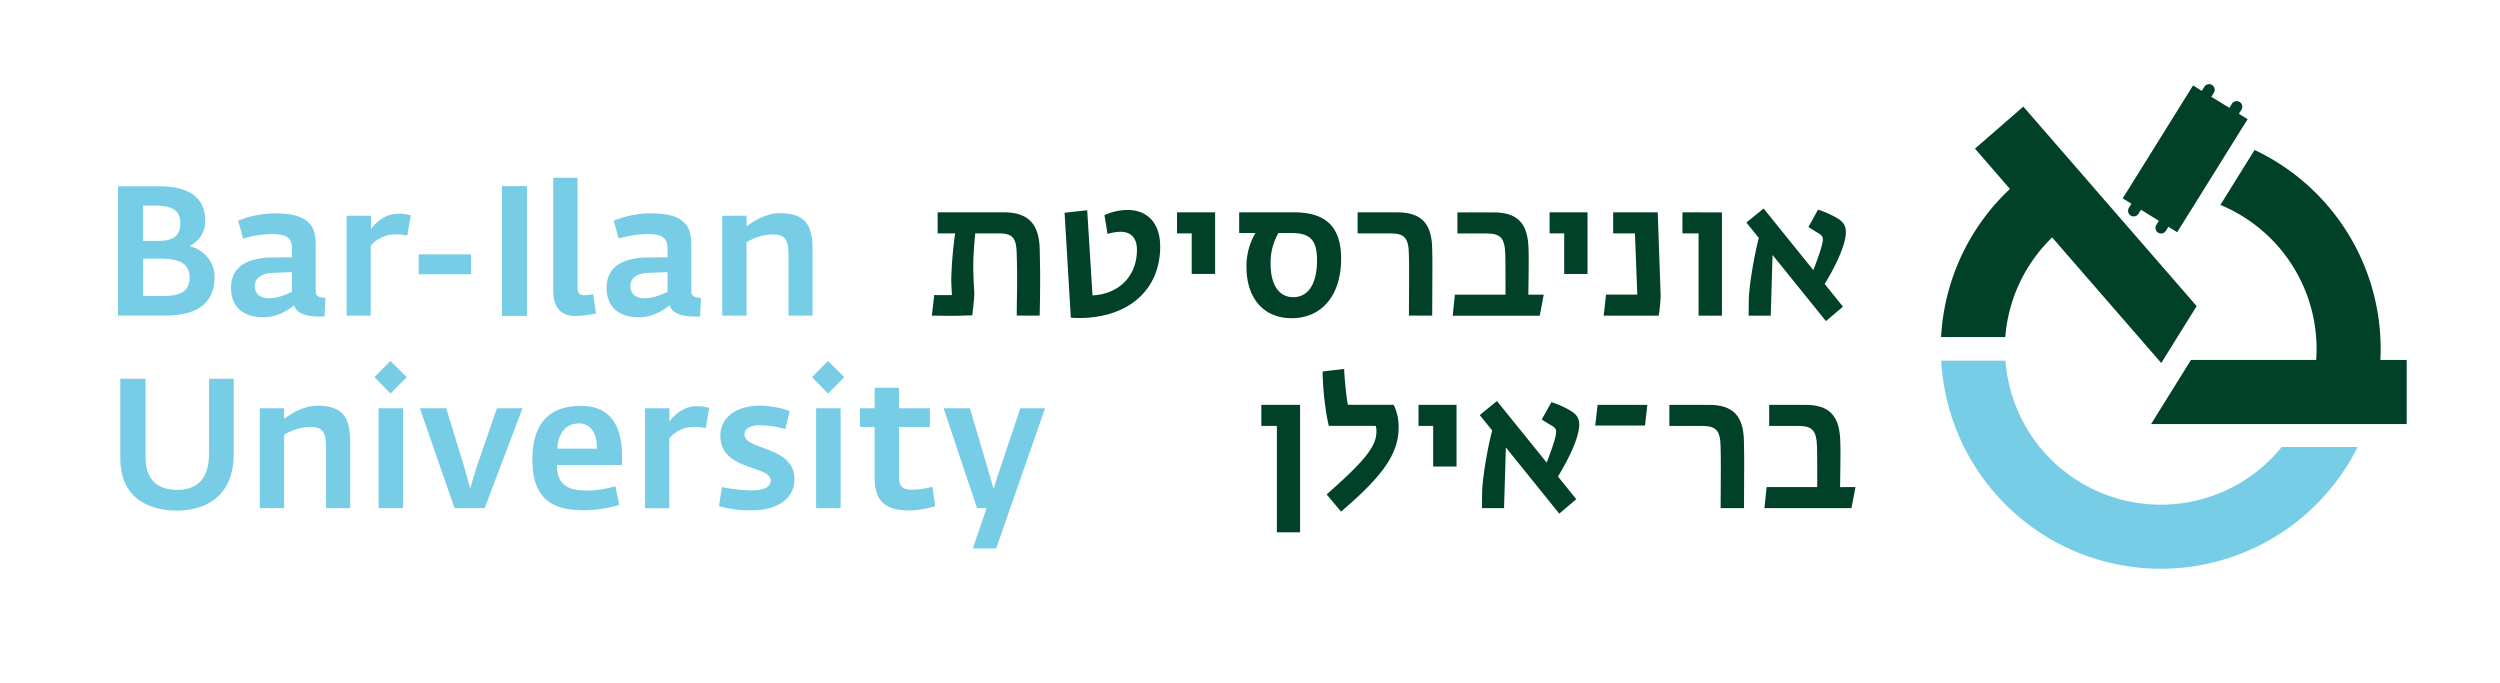 <svg id="Layer_1" data-name="Layer 1" xmlns="http://www.w3.org/2000/svg" viewBox="0 0 1162.2 317.48"><defs><style>.cls-1{fill:#78cde6;}.cls-2{fill:#004128;}</style></defs><path class="cls-1" d="M1096,207.81a102.23,102.23,0,0,1-193.56-40.13h29.85a72.39,72.39,0,0,0,128.42,40.13Z"/><path class="cls-2" d="M1021.18,142.3h0L940.6,49.56,918.12,69.1l16.26,18.72a101.88,101.88,0,0,0-32,68.88h29.85A72.22,72.22,0,0,1,954,110.37l50.73,58.39Z"/><path class="cls-2" d="M1106.59,167.34c.08-1.71.13-3.42.13-5.14a102.23,102.23,0,0,0-58.61-92.48l-15.9,25.54a72.45,72.45,0,0,1,44.72,66.94c0,1.72-.07,3.44-.19,5.14h-58.21L1000,197.13h118.83V167.34Z"/><path class="cls-2" d="M989.7,96.62a2.6,2.6,0,0,0,.84,3.6h0a2.61,2.61,0,0,0,3.6-.83l1.17-1.89,8.3,5.16-1.18,1.89a2.62,2.62,0,0,0,.84,3.6h0a2.61,2.61,0,0,0,3.6-.84l1.18-1.89,4.06,2.53,10-16h0l16.31-26.21,4.47-7.19,2-3.13h0l-4.06-2.52,1.18-1.9a2.62,2.62,0,0,0-.84-3.6h0a2.62,2.62,0,0,0-3.6.84l-1.18,1.89L1028,45l1.18-1.89a2.61,2.61,0,0,0-.84-3.6h0a2.61,2.61,0,0,0-3.6.84l-1.17,1.89-4.06-2.53L986.81,92.21l4.06,2.52Z"/><path class="cls-2" d="M524.13,97.61a26.61,26.61,0,0,0-10.7,2.39l1.45,8.75a22.34,22.34,0,0,1,6-1c5,0,7.66,3,7.66,8.34,0,12.15-8.16,20.56-20.66,21.24l-2.46-39.6L494.9,98.9l2.9,48.77c1.1.08,2.11.17,3.73.17,23,0,37.82-13,37.82-33.23C539.35,104,533.65,97.61,524.13,97.61Z"/><path class="cls-2" d="M547.17,98.71v9.78H554v18.87h10.89V98.71Z"/><path class="cls-2" d="M601.64,98.71H576.07v9.61h7.55a30.44,30.44,0,0,0-4.16,15.81c0,14.53,8,23.79,21,23.79,14.1,0,23-10.71,23-27.62C623.47,105.6,616.51,98.71,601.64,98.71Zm-.42,39.44c-6.73,0-10.54-5.86-10.54-15.47a27.34,27.34,0,0,1,3.65-14.36h5.87c8.92,0,12.06,3.23,12.06,12.75C612.26,131.94,608.18,138.15,601.22,138.15Z"/><path class="cls-2" d="M665.8,115.71c-.16-11.8-5-17-16.31-17H631.13v9.78h15c6.81,0,8.75,2,8.84,10,.1,3.23.1,7,.1,10.71,0,7.39-.1,14.61-.1,17.51H665.8c0-3.75.09-13.44.09-21.93C665.89,121.32,665.89,118.09,665.8,115.71Z"/><path class="cls-2" d="M710.5,137c0-2.29.16-9.6.16-14.28,0-2.71,0-5.09-.08-7.3-.33-11.56-5.09-16.67-16.15-16.67H677.52v9.78h13.35c6.79,0,8.67,2,8.92,10,.09,3.48.09,8.16.09,13.6V137H676.34l-1,9.78h40.45l1.87-9.78Z"/><path class="cls-2" d="M720.37,98.71v9.78h6.79v18.87H738V98.71Z"/><path class="cls-2" d="M772,137.13l-1.36-38.42H749.93v9.78h10.12l1.1,28.47H746.62l-1.1,9.78H771.1A69.68,69.68,0,0,0,772,137.13Z"/><path class="cls-2" d="M782.14,98.71v9.78h7.49v38.25H800.5v-48Z"/><path class="cls-2" d="M858.11,107.9c0-2.81-1.1-4.68-3.73-6.29a43.91,43.91,0,0,0-9.19-4.16l-4.49,8.07c2,1.35,3.64,2.3,5.09,3.15,1.18.85,1.62,1.43,1.62,2.54,0,2-1.37,6.46-4.42,14.37L819.87,96.93l-8,6.54,5.78,7.15c-2.63,10.11-4.58,23.28-4.68,28.89l-.08,7.23h10.29l.85-28.22,24.81,30.76,7.91-6.71L848.26,132C854.46,121.83,858.11,113,858.11,107.9Z"/><path class="cls-2" d="M483.35,116.14c-.17-12-5.36-17.43-16.66-17.43h-30.8v9.78H464c7.14,0,8.49,2.21,8.66,10,.1,3.31.18,6.88.18,10.71,0,6.12-.18,12.75-.18,17.51h10.64c.16-4.43.25-11.39.25-18.36C483.52,124.13,483.43,119.8,483.35,116.14Zm-29.77-9.21h-9.29c-.08.46-.18,1-.26,1.56a184.29,184.29,0,0,0-1.81,21.5c.08,2.9.17,5.1.33,7.14-.6.08-1.86.08-3.74.08-1.52,0-3,0-4.5-.08l-1.11,9.61c2.56,0,5,.08,8.34.08,3.14,0,6.32-.08,10.48-.25.33-3.41.85-7.31.93-10.2-.25-3.75-.5-8.76-.5-13.34,0-2.92.43-10.27.93-14.54C453.44,107.9,453.51,107.37,453.58,106.93Z"/><path class="cls-2" d="M586.37,188.21V198h7.22v49.46h10.79V188.21Z"/><path class="cls-2" d="M659.44,188.21V198h6.81v18.88h10.87V188.21Z"/><path class="cls-2" d="M734.15,197.4c0-2.81-1.12-4.68-3.75-6.29a43.58,43.58,0,0,0-9.17-4.17L716.72,195c2,1.35,3.66,2.28,5.1,3.14,1.19.85,1.61,1.44,1.61,2.55,0,1.95-1.35,6.46-4.41,14.35L695.9,186.43l-8,6.54,5.79,7.14c-2.65,10.11-4.59,23.29-4.68,28.9l-.08,7.22h10.27l.85-28.21,24.82,30.76,7.9-6.72-8.5-10.54C730.49,211.33,734.15,202.49,734.15,197.4Z"/><path class="cls-2" d="M742.69,188.21l-1.1,9.6h23.14l1.1-9.6Z"/><path class="cls-2" d="M810.72,205.21c-.17-11.81-5-17-16.31-17H776.05V198h15c6.79,0,8.74,2.05,8.83,10,.09,3.23.09,7,.09,10.7,0,7.39-.09,14.62-.09,17.51h10.88c0-3.74.08-13.43.08-21.92C810.8,210.82,810.8,207.59,810.72,205.21Z"/><path class="cls-2" d="M855.42,226.45c0-2.29.18-9.59.18-14.27,0-2.73,0-5.09-.1-7.31-.34-11.56-5.1-16.66-16.15-16.66h-16.9V198h13.34c6.81,0,8.67,2.05,8.92,10,.08,3.48.08,8.15.08,13.6v4.83H821.26l-1,9.78h40.45l1.87-9.78Z"/><path class="cls-2" d="M616.74,229.86c15.89-14.11,23.12-21.67,23.12-29a7.83,7.83,0,0,0-.34-2.89H617.76c-1.53-5.87-2.89-17.53-2.89-25.27l10-1.18c.17,5.6,1.44,16.08,1.78,16.68h21.25a23.27,23.27,0,0,1,2.29,10.53c0,12.58-7.9,23-26.76,39.1Z"/><path class="cls-1" d="M54.85,86.61h19.3c14.29,0,21.26,5.7,21.26,16a12.67,12.67,0,0,1-7.14,11.65v.17c4.85,1.19,11.48,5.87,11.48,14.29,0,10.63-6.21,18-23,18H54.85ZM73.64,112c6.81,0,10.21-2.38,10.21-8.16,0-6.21-4.08-8.25-11.74-8.25H66.5V112Zm2,25.6c8,0,12.5-2,12.5-8.5s-4.59-8.85-13.61-8.85h-8v17.35Z"/><path class="cls-1" d="M107.4,133.81c0-11.65,10.55-14,19.14-14.12l9.18-.08v-4c0-5.36-2.89-6.8-9.61-6.8A47.92,47.92,0,0,0,113,110.93l-2.3-8.33A45.45,45.45,0,0,1,128,99.2c12.84,0,18.79,3.91,18.79,13.86v22.53c0,2.3,2,2.81,4.51,2.9l-.43,8.59c-.85.08-1.78.08-2.8.08-4.94,0-10.29-1.19-11.32-5.27-3.31,2.63-8.07,5.61-14.2,5.61C113.1,147.5,107.4,142.74,107.4,133.81Zm28.32,1.87V126.5l-8.59.34c-5.27.08-8.67,2.29-8.67,6.12,0,4.08,3.06,5.7,6.55,5.7C128.67,138.66,132.49,137.21,135.72,135.68Z"/><path class="cls-1" d="M161.15,100.3h11.31v6.21c2.21-3.15,6.72-7.14,12.5-7.14a19,19,0,0,1,6,.76l-1.61,9.36a25.72,25.72,0,0,0-6-.51,14.91,14.91,0,0,0-11,5.27v32.49H161.15Z"/><path class="cls-1" d="M194.66,118.23H219v9.27H194.66Z"/><path class="cls-1" d="M233.36,86.61h11.56v60.13H233.36Z"/><path class="cls-1" d="M282,133.81c0-11.65,10.54-14,19.13-14.12l9.19-.08v-4c0-5.36-2.9-6.8-9.61-6.8a48,48,0,0,0-13.1,2.12l-2.3-8.33a45.49,45.49,0,0,1,17.27-3.4c12.84,0,18.79,3.91,18.79,13.86v22.53c0,2.3,2,2.81,4.51,2.9l-.43,8.59c-.85.08-1.78.08-2.8.08-4.94,0-10.29-1.19-11.31-5.27-3.32,2.63-8.08,5.61-14.21,5.61C287.7,147.5,282,142.74,282,133.81Zm28.32,1.87V126.5l-8.59.34c-5.28.08-8.68,2.29-8.68,6.12,0,4.08,3.06,5.7,6.55,5.7C303.27,138.66,307.09,137.21,310.33,135.68Z"/><path class="cls-1" d="M335.75,100.3h11.31v4.93c3.4-2.55,9.1-6.12,15.57-6.12,14.2,0,15.13,8.59,15.13,18.2v29.43H366.54V118.59c0-7.06-1.36-9.61-7.57-9.61a24.34,24.34,0,0,0-11.91,3.65v34.11H335.75Z"/><path class="cls-1" d="M233.36,86.61h11.56v60.13H233.36Z"/><path class="cls-1" d="M267.28,146.92c-6.78-.14-10.09-4.32-10.09-11.71V82.61h11.29v51.13c0,2.37,1,3.5,3.06,3.5a31.65,31.65,0,0,0,4.23-.46l1.31,8.92A45.8,45.8,0,0,1,267.28,146.92Z"/><path class="cls-1" d="M55.93,213.1v-37H67.66v36.48c0,10.63,5.78,15.14,14.71,15.14,9.19,0,14.8-4.94,14.8-17V176.11h11.48V211c0,20.33-13.86,26.37-26.28,26.37C69.36,237.34,55.93,231.81,55.93,213.1Z"/><path class="cls-1" d="M120.78,189.8h11.31v4.93c3.41-2.55,9.1-6.12,15.57-6.12,14.2,0,15.13,8.59,15.13,18.2v29.42H151.57V208.08c0-7.06-1.36-9.61-7.57-9.61a24.34,24.34,0,0,0-11.91,3.66v34.1H120.78Z"/><path class="cls-1" d="M195.19,189.8h12.25l8.5,27.72,2.64,9.53,2.89-9.61L231,189.8h11.9l-17.6,46.43h-14Z"/><path class="cls-1" d="M247.49,213.78c0-18.62,9.44-25.09,22.63-25.09,13.35,0,19.05,8.85,19.05,23.39v4.08H258.89c0,10.21,6.38,11.91,14.63,11.91a54.91,54.91,0,0,0,12.58-2l1.79,8.59a54.47,54.47,0,0,1-16.41,2.55C256.85,237.25,247.49,232,247.49,213.78Zm30-5.19c.08-7-2.73-11.73-8.42-11.73s-9.53,4.08-10,11.73Z"/><path class="cls-1" d="M299.88,189.8h11.31V196c2.21-3.15,6.72-7.15,12.5-7.15a18.94,18.94,0,0,1,6,.77L328.12,199a26.23,26.23,0,0,0-6-.51,14.93,14.93,0,0,0-11,5.27v32.49H299.88Z"/><path class="cls-1" d="M334.24,235.3l1.36-8.85A81.67,81.67,0,0,0,349,228c6.63,0,9.27-1.78,9.27-4.67,0-7.15-23.39-4.34-23.39-20.76,0-9.27,8.59-13.94,17.78-13.94a40.65,40.65,0,0,1,14.45,2.46l-2,8.42A43.31,43.31,0,0,0,353,197.71c-4.59,0-6.89,1.78-6.89,4.25,0,7.4,23.22,5.36,23.22,20.75,0,11.4-11.66,14.54-19.39,14.54A55.06,55.06,0,0,1,334.24,235.3Z"/><path class="cls-1" d="M377.49,175.33l7.43-7.51,7.6,7.51-7.6,7.6Zm1.91,14.47h11.39v46.43H379.4Z"/><path class="cls-1" d="M406.61,222.37v-23.9h-6.8V189.8h6.8v-9.53h11.31v9.53h14.37v8.67H417.92v23.3c0,4.6,1.87,5.87,6.29,5.87a37.91,37.91,0,0,0,9.27-1.36l1.28,9a41.24,41.24,0,0,1-11.91,2C412.65,237.34,406.61,233.85,406.61,222.37Z"/><path class="cls-1" d="M458.64,236.23h-4.43L438.65,189.8H450.9l8.76,29.68,2.21,7.82,2.47-7.74,10-29.76h11.48l-22.71,65.14H452.26Z"/><path class="cls-1" d="M174.07,175.33l7.43-7.51,7.6,7.51-7.6,7.6ZM176,189.8h11.39v46.43H176Z"/></svg>